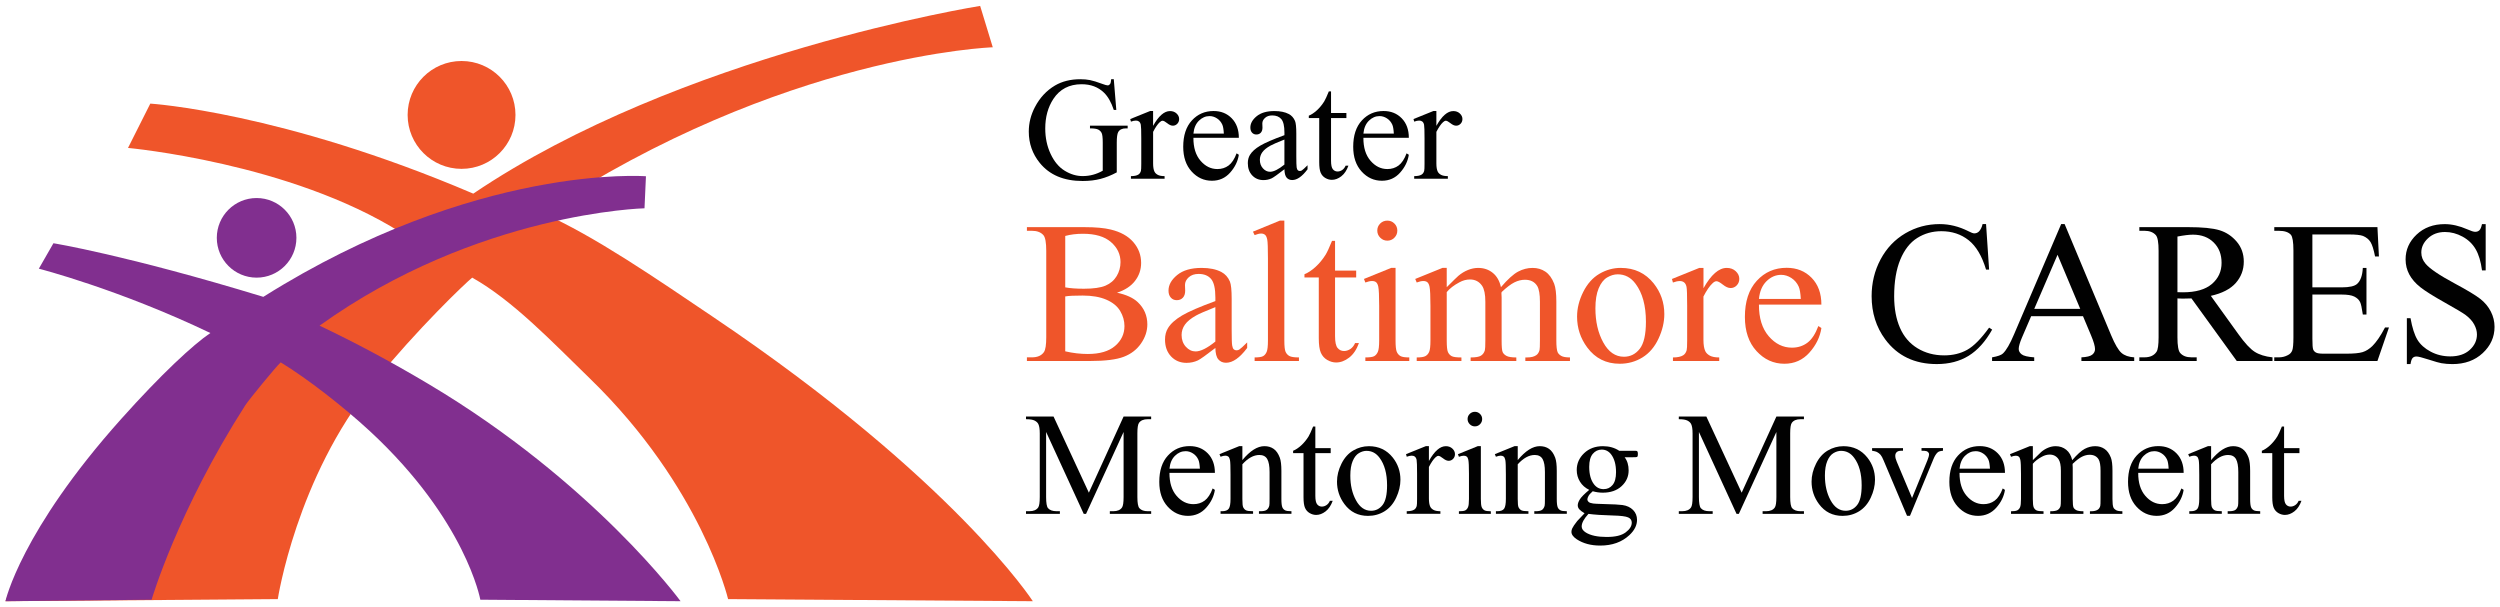 <?xml version="1.0" encoding="UTF-8"?>
<svg id="Layer_1" xmlns="http://www.w3.org/2000/svg" width="1400" height="340" version="1.1" viewBox="0 0 1400 340">
  <!-- Generator: Adobe Illustrator 29.5.0, SVG Export Plug-In . SVG Version: 2.1.0 Build 137)  -->
  <defs>
    <style>
      .st0 {
        fill: #ef552a;
      }

      .st1 {
        fill: #010101;
      }

      .st2 {
        fill: #812f8f;
      }
    </style>
  </defs>
  <g>
    <path class="st0" d="M3.04,336.69s16.62-46.64,102.37-134.82c34.06-35.03,104.39-62.52,119.13-71.66-62.07-39.1-152.86-47.37-152.86-47.37l12.49-24.82s73.6,4.58,180.86,50.42C381.12,29.97,548.88,3.31,548.88,3.31l7.07,23.17s-117.45,3.84-252.25,92.81c28.84,12.59,64.37,37.13,95.78,58.3,135.05,91.02,178.91,159.09,178.91,159.09l-170.66-1.18s-14.8-62.72-77.26-123.4c-21.07-20.47-43.24-43.85-66.04-56.63-3.96,3.24-30.31,28.28-55.33,59.01-43.12,52.95-53.54,121.02-53.54,121.02l-152.52,1.18Z"/>
    <circle class="st0" cx="258.47" cy="64.36" r="30.2"/>
  </g>
  <g>
    <path class="st2" d="M3.04,336.69s8.5-39.15,64.85-102.1c22.38-25.01,40.23-41.58,49.91-48.1-51.36-24.59-96.05-36.03-96.05-36.03l8.17-14.24s40.51,6.51,117.54,30.02c119.34-74.99,214.27-67.53,214.27-67.53l-.81,17.94s-93.39,2.21-181.97,65.72c18.95,8.99,39.41,19.8,61.23,32.81,92.32,55,140.94,121.5,140.94,121.5l-112.14-.84s-7.96-44.47-61.84-94.38c-14.69-13.6-34.96-29.4-49.94-38.53-2.6,2.31-17.93,21.04-19.86,24.06-37.97,59.31-52.44,108.85-52.44,108.85l-81.84.84Z"/>
    <path class="st2" d="M165.99,133.19c0,12.31-9.98,22.29-22.29,22.29s-22.29-9.98-22.29-22.29,9.98-22.29,22.29-22.29,22.29,9.98,22.29,22.29Z"/>
  </g>
  <g>
    <path class="st1" d="M623.72,44.36l1.41,17.2h-1.41c-1.42-4.29-3.26-7.52-5.51-9.69-3.24-3.13-7.41-4.7-12.5-4.7-6.94,0-12.22,2.75-15.83,8.24-3.03,4.64-4.54,10.15-4.54,16.56,0,5.2,1,9.94,3.01,14.23,2.01,4.29,4.64,7.43,7.9,9.42,3.26,2,6.6,2.99,10.03,2.99,2.01,0,3.95-.25,5.83-.76,1.88-.51,3.68-1.26,5.43-2.25v-15.75c0-2.73-.21-4.52-.62-5.37-.42-.84-1.06-1.49-1.93-1.93-.87-.44-2.4-.66-4.6-.66v-1.53h21.1v1.53h-1c-2.09,0-3.52.7-4.3,2.09-.54.99-.8,2.95-.8,5.87v16.68c-3.08,1.66-6.12,2.88-9.12,3.66-3,.78-6.34,1.17-10.01,1.17-10.53,0-18.53-3.38-23.99-10.13-4.1-5.06-6.15-10.9-6.15-17.52,0-4.8,1.15-9.39,3.46-13.78,2.73-5.22,6.48-9.24,11.25-12.06,3.99-2.33,8.71-3.5,14.15-3.5,1.98,0,3.78.16,5.41.48,1.62.32,3.92,1.03,6.89,2.13,1.5.56,2.5.84,3.01.84s.94-.23,1.31-.7c.36-.47.58-1.39.66-2.75h1.49Z"/>
    <path class="st1" d="M645.73,62.2v8.28c3.08-5.52,6.24-8.28,9.48-8.28,1.47,0,2.69.45,3.66,1.35.96.9,1.45,1.94,1.45,3.11,0,1.04-.35,1.93-1.04,2.65-.7.72-1.53,1.08-2.49,1.08s-1.99-.46-3.15-1.39-2.03-1.39-2.59-1.39c-.48,0-1,.27-1.57.8-1.21,1.1-2.45,2.91-3.74,5.43v17.64c0,2.04.25,3.58.76,4.62.35.72.96,1.33,1.85,1.81.88.48,2.16.72,3.82.72v1.45h-18.85v-1.45c1.88,0,3.27-.29,4.18-.88.67-.43,1.14-1.11,1.41-2.05.13-.46.2-1.75.2-3.9v-14.27c0-4.29-.09-6.84-.26-7.66-.17-.82-.5-1.41-.96-1.79-.47-.38-1.05-.56-1.75-.56-.83,0-1.77.2-2.81.6l-.4-1.45,11.13-4.5h1.69Z"/>
    <path class="st1" d="M668.31,77.15c-.03,5.47,1.3,9.75,3.98,12.86,2.68,3.11,5.83,4.66,9.44,4.66,2.41,0,4.51-.66,6.29-1.99s3.28-3.6,4.48-6.81l1.25.8c-.56,3.67-2.2,7.01-4.9,10.03s-6.1,4.52-10.17,4.52c-4.42,0-8.21-1.72-11.35-5.16-3.15-3.44-4.72-8.07-4.72-13.88,0-6.3,1.61-11.21,4.84-14.73,3.23-3.52,7.28-5.28,12.16-5.28,4.13,0,7.52,1.36,10.17,4.08,2.65,2.72,3.98,6.36,3.98,10.91h-25.44ZM668.31,74.82h17.04c-.13-2.36-.42-4.02-.84-4.98-.67-1.5-1.67-2.68-2.99-3.54-1.33-.86-2.71-1.29-4.16-1.29-2.22,0-4.21.86-5.97,2.59-1.76,1.73-2.78,4.13-3.07,7.21Z"/>
    <path class="st1" d="M719.27,94.79c-3.78,2.92-6.15,4.61-7.11,5.06-1.45.67-2.99,1-4.62,1-2.55,0-4.64-.87-6.29-2.61-1.65-1.74-2.47-4.03-2.47-6.87,0-1.79.4-3.35,1.21-4.66,1.1-1.82,3.01-3.54,5.73-5.14,2.72-1.61,7.24-3.56,13.56-5.87v-1.45c0-3.67-.58-6.19-1.75-7.56-1.17-1.37-2.86-2.05-5.08-2.05-1.69,0-3.03.46-4.02,1.37-1.02.91-1.53,1.96-1.53,3.13l.08,2.33c0,1.23-.32,2.18-.94,2.85-.63.67-1.45,1-2.47,1s-1.8-.35-2.43-1.04c-.63-.7-.94-1.65-.94-2.85,0-2.3,1.18-4.42,3.54-6.35,2.36-1.93,5.67-2.89,9.93-2.89,3.27,0,5.95.55,8.04,1.65,1.58.83,2.75,2.13,3.5,3.9.48,1.15.72,3.51.72,7.07v12.5c0,3.51.07,5.66.2,6.45.13.79.35,1.32.66,1.59.31.27.66.4,1.06.4.43,0,.8-.09,1.13-.28.56-.35,1.65-1.33,3.25-2.93v2.25c-3,4.02-5.87,6.03-8.6,6.03-1.31,0-2.36-.46-3.13-1.37s-1.18-2.46-1.21-4.66ZM719.27,92.18v-14.03c-4.05,1.61-6.66,2.75-7.84,3.42-2.12,1.18-3.63,2.41-4.54,3.7-.91,1.29-1.37,2.69-1.37,4.22,0,1.93.58,3.53,1.73,4.8,1.15,1.27,2.48,1.91,3.98,1.91,2.04,0,4.72-1.34,8.04-4.02Z"/>
    <path class="st1" d="M745.38,51.19v12.1h8.6v2.81h-8.6v23.87c0,2.38.34,3.99,1.03,4.82.68.83,1.56,1.25,2.63,1.25.88,0,1.74-.27,2.57-.82.83-.55,1.47-1.36,1.93-2.43h1.57c-.94,2.63-2.26,4.6-3.98,5.93-1.71,1.33-3.48,1.99-5.3,1.99-1.23,0-2.44-.34-3.62-1.02s-2.05-1.66-2.61-2.93c-.56-1.27-.84-3.24-.84-5.89v-24.76h-5.83v-1.33c1.47-.59,2.98-1.59,4.52-2.99,1.54-1.41,2.91-3.07,4.12-5,.62-1.02,1.47-2.88,2.57-5.59h1.25Z"/>
    <path class="st1" d="M763.5,77.15c-.03,5.47,1.3,9.75,3.98,12.86,2.68,3.11,5.83,4.66,9.44,4.66,2.41,0,4.51-.66,6.29-1.99,1.78-1.33,3.28-3.6,4.48-6.81l1.25.8c-.56,3.67-2.2,7.01-4.9,10.03s-6.09,4.52-10.17,4.52c-4.42,0-8.21-1.72-11.35-5.16-3.15-3.44-4.72-8.07-4.72-13.88,0-6.3,1.61-11.21,4.84-14.73,3.23-3.52,7.28-5.28,12.16-5.28,4.13,0,7.52,1.36,10.17,4.08,2.65,2.72,3.98,6.36,3.98,10.91h-25.44ZM763.5,74.82h17.04c-.13-2.36-.42-4.02-.84-4.98-.67-1.5-1.67-2.68-2.99-3.54-1.33-.86-2.71-1.29-4.16-1.29-2.22,0-4.21.86-5.97,2.59s-2.78,4.13-3.07,7.21Z"/>
    <path class="st1" d="M804.37,62.2v8.28c3.08-5.52,6.24-8.28,9.48-8.28,1.47,0,2.69.45,3.66,1.35.96.9,1.45,1.94,1.45,3.11,0,1.04-.35,1.93-1.04,2.65-.7.72-1.53,1.08-2.49,1.08s-1.99-.46-3.16-1.39c-1.17-.92-2.03-1.39-2.59-1.39-.48,0-1,.27-1.57.8-1.21,1.1-2.45,2.91-3.74,5.43v17.64c0,2.04.25,3.58.76,4.62.35.72.96,1.33,1.85,1.81.88.48,2.16.72,3.82.72v1.45h-18.85v-1.45c1.88,0,3.27-.29,4.18-.88.67-.43,1.14-1.11,1.41-2.05.13-.46.2-1.75.2-3.9v-14.27c0-4.29-.09-6.84-.26-7.66-.17-.82-.5-1.41-.96-1.79-.47-.38-1.05-.56-1.75-.56-.83,0-1.77.2-2.81.6l-.4-1.45,11.13-4.5h1.69Z"/>
    <path class="st0" d="M625.49,163.9c5.2,1.11,9.08,2.87,11.66,5.31,3.57,3.39,5.36,7.54,5.36,12.44,0,3.72-1.18,7.29-3.54,10.7-2.36,3.41-5.59,5.9-9.7,7.46-4.11,1.57-10.38,2.35-18.82,2.35h-35.38v-2.04h2.82c3.13,0,5.38-1,6.74-2.99.85-1.29,1.27-4.04,1.27-8.24v-48.42c0-4.64-.53-7.57-1.6-8.79-1.44-1.62-3.57-2.43-6.41-2.43h-2.82v-2.04h32.39c6.04,0,10.89.44,14.54,1.33,5.53,1.33,9.75,3.68,12.66,7.05,2.91,3.37,4.37,7.25,4.37,11.64,0,3.76-1.14,7.12-3.43,10.09-2.29,2.97-5.66,5.17-10.12,6.61ZM596.53,160.92c1.36.26,2.92.45,4.67.58,1.75.13,3.68.19,5.78.19,5.38,0,9.42-.58,12.13-1.74s4.78-2.94,6.22-5.33c1.44-2.4,2.16-5.01,2.16-7.85,0-4.39-1.79-8.13-5.36-11.22-3.57-3.1-8.79-4.64-15.64-4.64-3.69,0-7,.41-9.95,1.22v28.8ZM596.53,196.74c4.27,1,8.49,1.49,12.66,1.49,6.67,0,11.76-1.5,15.26-4.5,3.5-3,5.25-6.72,5.25-11.14,0-2.91-.79-5.71-2.38-8.4-1.58-2.69-4.17-4.81-7.74-6.36-3.57-1.55-8-2.32-13.27-2.32-2.29,0-4.24.04-5.86.11-1.62.07-2.93.2-3.92.39v30.73Z"/>
    <path class="st0" d="M680.6,194.86c-5.2,4.02-8.46,6.34-9.78,6.96-1.99.92-4.11,1.38-6.36,1.38-3.5,0-6.38-1.2-8.65-3.59-2.27-2.39-3.4-5.55-3.4-9.45,0-2.47.55-4.61,1.66-6.41,1.51-2.51,4.14-4.86,7.88-7.08,3.74-2.21,9.96-4.9,18.66-8.07v-1.99c0-5.05-.8-8.51-2.4-10.39s-3.93-2.82-6.99-2.82c-2.32,0-4.16.63-5.53,1.88-1.4,1.25-2.1,2.69-2.1,4.31l.11,3.21c0,1.7-.43,3-1.3,3.92-.87.92-2,1.38-3.4,1.38s-2.48-.48-3.34-1.44c-.87-.96-1.3-2.27-1.3-3.92,0-3.17,1.62-6.08,4.86-8.73,3.24-2.65,7.79-3.98,13.65-3.98,4.5,0,8.18.76,11.06,2.27,2.17,1.14,3.78,2.93,4.81,5.36.66,1.58.99,4.83.99,9.73v17.19c0,4.83.09,7.79.28,8.87.18,1.09.49,1.82.91,2.18.42.37.91.55,1.46.55.59,0,1.11-.13,1.55-.39.77-.48,2.27-1.82,4.48-4.04v3.1c-4.13,5.53-8.07,8.29-11.83,8.29-1.81,0-3.24-.63-4.31-1.88-1.07-1.25-1.62-3.39-1.66-6.41ZM680.6,191.27v-19.29c-5.56,2.21-9.16,3.78-10.78,4.7-2.91,1.62-4.99,3.32-6.25,5.09-1.25,1.77-1.88,3.7-1.88,5.8,0,2.65.79,4.86,2.38,6.61,1.58,1.75,3.41,2.62,5.47,2.62,2.8,0,6.49-1.84,11.06-5.53Z"/>
    <path class="st0" d="M719.23,123.55v67.16c0,3.17.23,5.27.69,6.3.46,1.03,1.17,1.82,2.13,2.35.96.54,2.75.8,5.36.8v1.99h-24.82v-1.99c2.32,0,3.91-.24,4.75-.72.85-.48,1.51-1.27,1.99-2.38.48-1.11.72-3.22.72-6.36v-45.99c0-5.71-.13-9.22-.39-10.53-.26-1.31-.67-2.2-1.24-2.68-.57-.48-1.3-.72-2.18-.72-.96,0-2.17.3-3.65.88l-.94-1.93,15.09-6.19h2.49Z"/>
    <path class="st0" d="M747.63,134.88v16.64h11.83v3.87h-11.83v32.84c0,3.28.47,5.49,1.41,6.63.94,1.14,2.15,1.71,3.62,1.71,1.22,0,2.4-.38,3.54-1.13,1.14-.75,2.03-1.87,2.65-3.34h2.16c-1.29,3.61-3.12,6.33-5.47,8.15-2.36,1.82-4.79,2.74-7.3,2.74-1.7,0-3.35-.47-4.97-1.41-1.62-.94-2.82-2.29-3.59-4.04-.77-1.75-1.16-4.45-1.16-8.1v-34.05h-8.02v-1.82c2.03-.81,4.1-2.18,6.22-4.12,2.12-1.93,4.01-4.23,5.67-6.88.85-1.4,2.03-3.96,3.54-7.68h1.71Z"/>
    <path class="st0" d="M781.51,150.03v40.68c0,3.17.23,5.28.69,6.33.46,1.05,1.14,1.83,2.05,2.35.9.52,2.55.77,4.95.77v1.99h-24.6v-1.99c2.47,0,4.13-.24,4.97-.72.85-.48,1.52-1.27,2.02-2.38.5-1.11.75-3.22.75-6.36v-19.51c0-5.49-.17-9.05-.5-10.67-.26-1.18-.66-2-1.22-2.46-.55-.46-1.31-.69-2.27-.69-1.03,0-2.29.28-3.76.83l-.77-1.99,15.26-6.19h2.43ZM776.92,123.55c1.55,0,2.86.54,3.95,1.63,1.09,1.09,1.63,2.4,1.63,3.95s-.54,2.87-1.63,3.98c-1.09,1.11-2.41,1.66-3.95,1.66s-2.88-.55-3.98-1.66-1.66-2.43-1.66-3.98.54-2.87,1.63-3.95c1.09-1.09,2.42-1.63,4.01-1.63Z"/>
    <path class="st0" d="M810.19,160.81c3.68-3.68,5.86-5.8,6.52-6.36,1.66-1.4,3.45-2.49,5.36-3.26,1.92-.77,3.81-1.16,5.69-1.16,3.17,0,5.9.92,8.18,2.76,2.28,1.84,3.81,4.51,4.59,8.02,3.79-4.42,7-7.32,9.62-8.71,2.62-1.38,5.31-2.07,8.07-2.07s5.08.69,7.16,2.07c2.08,1.38,3.73,3.64,4.95,6.77.81,2.14,1.22,5.49,1.22,10.06v21.78c0,3.17.24,5.34.72,6.52.37.81,1.05,1.5,2.04,2.07s2.62.86,4.87.86v1.99h-24.99v-1.99h1.05c2.17,0,3.87-.42,5.08-1.27.85-.59,1.46-1.53,1.82-2.82.15-.63.22-2.41.22-5.36v-21.78c0-4.13-.5-7.04-1.49-8.73-1.44-2.36-3.74-3.54-6.91-3.54-1.95,0-3.92.49-5.89,1.46-1.97.98-4.36,2.79-7.16,5.44l-.11.61.11,2.38v24.16c0,3.46.19,5.62.58,6.47.39.85,1.11,1.56,2.18,2.13,1.07.57,2.89.86,5.47.86v1.99h-25.59v-1.99c2.8,0,4.73-.33,5.78-1,1.05-.66,1.78-1.66,2.18-2.98.18-.63.28-2.45.28-5.47v-21.78c0-4.13-.61-7.09-1.82-8.9-1.62-2.36-3.89-3.54-6.8-3.54-1.99,0-3.96.53-5.92,1.6-3.06,1.62-5.42,3.45-7.08,5.47v27.14c0,3.32.23,5.47.69,6.47.46.99,1.14,1.74,2.04,2.24.9.5,2.74.75,5.5.75v1.99h-25.04v-1.99c2.32,0,3.94-.25,4.87-.75.92-.5,1.62-1.29,2.1-2.38.48-1.09.72-3.2.72-6.33v-19.35c0-5.56-.17-9.16-.5-10.78-.26-1.22-.66-2.05-1.22-2.52-.55-.46-1.31-.69-2.27-.69-1.03,0-2.27.28-3.7.83l-.83-1.99,15.26-6.19h2.38v10.78Z"/>
    <path class="st0" d="M907.64,150.03c7.66,0,13.82,2.91,18.46,8.73,3.94,4.98,5.92,10.69,5.92,17.14,0,4.53-1.09,9.12-3.26,13.76-2.17,4.64-5.17,8.15-8.98,10.5-3.81,2.36-8.06,3.54-12.74,3.54-7.63,0-13.69-3.04-18.19-9.12-3.8-5.12-5.69-10.87-5.69-17.25,0-4.64,1.15-9.26,3.45-13.85,2.3-4.59,5.33-7.98,9.09-10.17,3.76-2.19,7.74-3.29,11.94-3.29ZM905.92,153.62c-1.95,0-3.92.58-5.89,1.74-1.97,1.16-3.57,3.2-4.78,6.11-1.22,2.91-1.82,6.65-1.82,11.22,0,7.37,1.46,13.73,4.39,19.07,2.93,5.34,6.79,8.02,11.58,8.02,3.57,0,6.52-1.47,8.84-4.42,2.32-2.95,3.48-8.02,3.48-15.2,0-8.99-1.94-16.07-5.8-21.23-2.62-3.54-5.95-5.31-10-5.31Z"/>
    <path class="st0" d="M953.95,150.03v11.39c4.24-7.59,8.59-11.39,13.04-11.39,2.03,0,3.7.62,5.03,1.85,1.33,1.24,1.99,2.66,1.99,4.28,0,1.44-.48,2.65-1.44,3.65s-2.1,1.49-3.43,1.49-2.74-.64-4.34-1.91c-1.6-1.27-2.79-1.91-3.57-1.91-.66,0-1.38.37-2.16,1.11-1.66,1.51-3.37,4-5.14,7.46v24.27c0,2.8.35,4.92,1.05,6.36.48,1,1.33,1.82,2.54,2.49,1.22.66,2.97,1,5.25,1v1.99h-25.92v-1.99c2.58,0,4.5-.41,5.75-1.22.92-.59,1.57-1.53,1.93-2.82.18-.63.28-2.41.28-5.36v-19.62c0-5.9-.12-9.41-.36-10.53-.24-1.12-.68-1.94-1.33-2.46-.65-.52-1.45-.77-2.41-.77-1.14,0-2.43.28-3.87.83l-.55-1.99,15.31-6.19h2.32Z"/>
    <path class="st0" d="M985.01,170.59c-.04,7.52,1.79,13.41,5.47,17.69,3.68,4.28,8.01,6.41,12.99,6.41,3.32,0,6.2-.91,8.65-2.74,2.45-1.82,4.51-4.95,6.16-9.37l1.71,1.11c-.77,5.05-3.02,9.65-6.74,13.79-3.72,4.15-8.38,6.22-13.99,6.22-6.08,0-11.29-2.37-15.62-7.1-4.33-4.73-6.5-11.1-6.5-19.1,0-8.66,2.22-15.41,6.66-20.26,4.44-4.85,10.01-7.27,16.72-7.27,5.67,0,10.34,1.87,13.99,5.61,3.65,3.74,5.47,8.74,5.47,15.01h-34.99ZM985.01,167.39h23.44c-.18-3.24-.57-5.53-1.16-6.85-.92-2.06-2.29-3.68-4.12-4.86-1.82-1.18-3.73-1.77-5.72-1.77-3.06,0-5.8,1.19-8.21,3.57-2.41,2.38-3.82,5.68-4.23,9.92Z"/>
    <path class="st1" d="M1112.19,125.49l1.71,25.48h-1.71c-2.29-7.63-5.55-13.12-9.78-16.47-4.24-3.35-9.32-5.03-15.26-5.03-4.98,0-9.47,1.26-13.49,3.79-4.02,2.52-7.18,6.55-9.48,12.08s-3.45,12.4-3.45,20.62c0,6.78,1.09,12.66,3.26,17.63,2.17,4.97,5.45,8.79,9.81,11.44,4.37,2.65,9.35,3.98,14.95,3.98,4.86,0,9.16-1.04,12.88-3.12,3.72-2.08,7.81-6.22,12.27-12.41l1.71,1.11c-3.76,6.67-8.14,11.55-13.16,14.65s-10.96,4.64-17.85,4.64c-12.42,0-22.04-4.61-28.86-13.82-5.08-6.85-7.63-14.93-7.63-24.21,0-7.48,1.68-14.35,5.03-20.62,3.35-6.26,7.97-11.12,13.85-14.57,5.88-3.45,12.3-5.17,19.26-5.17,5.42,0,10.76,1.33,16.03,3.98,1.55.81,2.65,1.22,3.32,1.22,1,0,1.86-.35,2.6-1.05.96-1,1.64-2.38,2.04-4.15h1.93Z"/>
    <path class="st1" d="M1166.47,177.06h-29.02l-5.09,11.83c-1.25,2.91-1.88,5.09-1.88,6.52,0,1.14.54,2.15,1.63,3.01,1.09.87,3.44,1.43,7.05,1.69v2.04h-23.6v-2.04c3.13-.55,5.16-1.27,6.08-2.16,1.88-1.77,3.96-5.36,6.25-10.78l26.37-61.69h1.93l26.09,62.35c2.1,5.01,4.01,8.26,5.72,9.76s4.1,2.33,7.16,2.52v2.04h-29.57v-2.04c2.98-.15,5-.64,6.05-1.49,1.05-.85,1.58-1.88,1.58-3.1,0-1.62-.74-4.18-2.21-7.68l-4.53-10.78ZM1164.93,172.97l-12.71-30.29-13.04,30.29h25.76Z"/>
    <path class="st1" d="M1272.6,202.16h-20.01l-25.37-35.05c-1.88.07-3.41.11-4.59.11-.48,0-1,0-1.55-.03-.55-.02-1.12-.05-1.71-.08v21.78c0,4.72.52,7.65,1.55,8.79,1.4,1.62,3.5,2.43,6.3,2.43h2.93v2.04h-32.12v-2.04h2.82c3.17,0,5.44-1.03,6.8-3.1.77-1.14,1.16-3.85,1.16-8.13v-48.42c0-4.72-.52-7.65-1.55-8.79-1.44-1.62-3.58-2.43-6.41-2.43h-2.82v-2.04h27.31c7.96,0,13.83.58,17.61,1.74,3.78,1.16,6.98,3.3,9.62,6.41,2.63,3.11,3.95,6.83,3.95,11.14,0,4.61-1.5,8.6-4.51,12-3,3.39-7.66,5.79-13.96,7.19l15.48,21.5c3.54,4.94,6.58,8.22,9.12,9.84,2.54,1.62,5.86,2.65,9.95,3.1v2.04ZM1219.37,163.63c.7,0,1.31,0,1.82.03.52.02.94.03,1.27.03,7.15,0,12.54-1.55,16.17-4.64s5.45-7.04,5.45-11.83-1.46-8.48-4.39-11.41c-2.93-2.93-6.81-4.4-11.64-4.4-2.14,0-5.03.35-8.68,1.05v31.18Z"/>
    <path class="st1" d="M1294.93,131.29v29.63h16.47c4.27,0,7.13-.64,8.57-1.93,1.92-1.69,2.98-4.68,3.21-8.96h2.04v26.09h-2.04c-.52-3.65-1.03-5.99-1.55-7.02-.66-1.29-1.75-2.3-3.26-3.04-1.51-.74-3.83-1.11-6.96-1.11h-16.47v24.71c0,3.32.15,5.33.44,6.05.29.72.81,1.29,1.55,1.71.74.42,2.14.64,4.2.64h12.71c4.24,0,7.32-.29,9.23-.88s3.76-1.75,5.53-3.48c2.28-2.29,4.62-5.73,7.02-10.34h2.21l-6.47,18.79h-57.77v-2.04h2.65c1.77,0,3.45-.42,5.03-1.27,1.18-.59,1.98-1.47,2.41-2.65.42-1.18.64-3.59.64-7.24v-48.7c0-4.75-.48-7.68-1.44-8.79-1.33-1.47-3.54-2.21-6.63-2.21h-2.65v-2.04h57.77l.83,16.42h-2.16c-.77-3.94-1.63-6.65-2.57-8.13-.94-1.47-2.33-2.6-4.17-3.37-1.47-.55-4.07-.83-7.79-.83h-20.56Z"/>
    <path class="st1" d="M1391.98,125.49v25.93h-2.05c-.66-4.98-1.85-8.94-3.57-11.88-1.71-2.95-4.16-5.29-7.32-7.02-3.17-1.73-6.45-2.6-9.84-2.6-3.83,0-7,1.17-9.51,3.51-2.51,2.34-3.76,5-3.76,7.99,0,2.29.79,4.37,2.38,6.25,2.29,2.76,7.72,6.45,16.31,11.06,7,3.76,11.78,6.64,14.34,8.65,2.56,2.01,4.53,4.38,5.91,7.1,1.38,2.73,2.07,5.58,2.07,8.57,0,5.68-2.2,10.57-6.61,14.68-4.4,4.11-10.07,6.16-17,6.16-2.17,0-4.22-.17-6.14-.5-1.14-.18-3.51-.86-7.1-2.02-3.59-1.16-5.87-1.74-6.83-1.74s-1.65.28-2.18.83c-.54.55-.93,1.7-1.19,3.43h-2.05v-25.7h2.05c.96,5.38,2.25,9.41,3.87,12.08,1.62,2.67,4.1,4.89,7.43,6.66,3.33,1.77,6.99,2.65,10.97,2.65,4.61,0,8.25-1.22,10.92-3.65,2.67-2.43,4.01-5.31,4.01-8.62,0-1.84-.51-3.7-1.52-5.58-1.01-1.88-2.59-3.63-4.73-5.25-1.44-1.11-5.36-3.46-11.77-7.05-6.41-3.59-10.97-6.46-13.68-8.6-2.71-2.14-4.76-4.5-6.16-7.08-1.4-2.58-2.1-5.42-2.1-8.51,0-5.38,2.06-10.01,6.19-13.9,4.13-3.89,9.38-5.83,15.75-5.83,3.98,0,8.2.98,12.66,2.93,2.06.92,3.52,1.38,4.37,1.38.96,0,1.74-.28,2.35-.86.61-.57,1.1-1.72,1.46-3.46h2.05Z"/>
    <path class="st1" d="M606.88,287.75l-21.06-45.85v36.41c0,3.35.36,5.44,1.08,6.27.99,1.12,2.56,1.69,4.7,1.69h1.93v1.49h-18.97v-1.49h1.93c2.3,0,3.94-.7,4.9-2.09.59-.86.88-2.81.88-5.87v-35.61c0-2.41-.27-4.15-.8-5.22-.38-.78-1.06-1.43-2.07-1.95-1-.52-2.62-.78-4.84-.78v-1.49h15.43l19.77,42.64,19.45-42.64h15.43v1.49h-1.89c-2.33,0-3.98.7-4.94,2.09-.59.86-.88,2.81-.88,5.87v35.61c0,3.35.38,5.44,1.13,6.27.99,1.12,2.56,1.69,4.7,1.69h1.89v1.49h-23.15v-1.49h1.93c2.33,0,3.96-.7,4.9-2.09.59-.86.88-2.81.88-5.87v-36.41l-21.02,45.85h-1.33Z"/>
    <path class="st1" d="M654.9,264.81c-.03,5.47,1.3,9.75,3.98,12.86,2.68,3.11,5.83,4.66,9.44,4.66,2.41,0,4.51-.66,6.29-1.99s3.28-3.6,4.48-6.81l1.25.8c-.56,3.67-2.2,7.01-4.9,10.03-2.71,3.01-6.1,4.52-10.17,4.52-4.42,0-8.21-1.72-11.35-5.16-3.15-3.44-4.72-8.07-4.72-13.88,0-6.3,1.61-11.21,4.84-14.73,3.23-3.52,7.28-5.29,12.16-5.29,4.13,0,7.52,1.36,10.17,4.08,2.65,2.72,3.98,6.36,3.98,10.91h-25.44ZM654.9,262.47h17.04c-.13-2.36-.42-4.02-.84-4.98-.67-1.5-1.67-2.68-2.99-3.54s-2.71-1.29-4.16-1.29c-2.22,0-4.21.86-5.97,2.59-1.76,1.73-2.78,4.13-3.07,7.21Z"/>
    <path class="st1" d="M695.72,257.65c4.31-5.2,8.43-7.8,12.34-7.8,2.01,0,3.74.5,5.18,1.51,1.45,1,2.6,2.66,3.46,4.96.59,1.61.88,4.07.88,7.39v15.71c0,2.33.19,3.91.56,4.74.29.67.77,1.19,1.43,1.57.66.38,1.87.56,3.64.56v1.45h-18.2v-1.45h.76c1.71,0,2.91-.26,3.6-.78.68-.52,1.16-1.29,1.43-2.31.11-.4.16-1.66.16-3.78v-15.07c0-3.35-.44-5.78-1.31-7.29-.87-1.51-2.34-2.27-4.4-2.27-3.19,0-6.36,1.74-9.52,5.22v19.41c0,2.49.15,4.03.44,4.62.38.78.89,1.35,1.55,1.71.66.36,1.99.54,4,.54v1.45h-18.21v-1.45h.8c1.88,0,3.14-.48,3.8-1.43.66-.95.98-2.77.98-5.45v-13.66c0-4.42-.1-7.11-.3-8.08-.2-.96-.51-1.62-.92-1.97-.42-.35-.97-.52-1.67-.52-.75,0-1.65.2-2.69.6l-.6-1.45,11.09-4.5h1.73v7.8Z"/>
    <path class="st1" d="M736.59,238.84v12.1h8.6v2.81h-8.6v23.87c0,2.38.34,3.99,1.03,4.82.68.83,1.56,1.25,2.63,1.25.88,0,1.74-.27,2.57-.82.83-.55,1.47-1.36,1.93-2.43h1.57c-.94,2.63-2.26,4.6-3.98,5.93s-3.48,1.99-5.3,1.99c-1.23,0-2.44-.34-3.62-1.02-1.18-.68-2.05-1.66-2.61-2.93-.56-1.27-.84-3.24-.84-5.89v-24.76h-5.83v-1.33c1.47-.59,2.98-1.59,4.52-2.99,1.54-1.41,2.91-3.07,4.12-5,.62-1.02,1.47-2.88,2.57-5.59h1.25Z"/>
    <path class="st1" d="M766.52,249.86c5.57,0,10.05,2.12,13.42,6.35,2.87,3.62,4.3,7.77,4.3,12.46,0,3.29-.79,6.63-2.37,10.01-1.58,3.38-3.76,5.92-6.53,7.64-2.77,1.71-5.86,2.57-9.26,2.57-5.55,0-9.95-2.21-13.22-6.63-2.76-3.72-4.14-7.9-4.14-12.54,0-3.38.84-6.73,2.51-10.07,1.67-3.34,3.88-5.8,6.61-7.39,2.73-1.59,5.63-2.39,8.68-2.39ZM765.27,252.47c-1.42,0-2.85.42-4.28,1.27-1.43.84-2.59,2.33-3.48,4.44s-1.33,4.84-1.33,8.16c0,5.36,1.06,9.98,3.2,13.86,2.13,3.89,4.94,5.83,8.42,5.83,2.6,0,4.74-1.07,6.43-3.21,1.69-2.14,2.53-5.83,2.53-11.05,0-6.54-1.41-11.68-4.22-15.43-1.9-2.57-4.33-3.86-7.27-3.86Z"/>
    <path class="st1" d="M800.19,249.86v8.28c3.08-5.52,6.24-8.28,9.48-8.28,1.47,0,2.69.45,3.66,1.35.96.9,1.45,1.94,1.45,3.11,0,1.04-.35,1.93-1.04,2.65-.7.72-1.53,1.08-2.49,1.08s-1.99-.46-3.16-1.39c-1.17-.92-2.03-1.39-2.59-1.39-.48,0-1,.27-1.57.8-1.21,1.1-2.45,2.91-3.74,5.42v17.64c0,2.04.25,3.58.76,4.62.35.72.96,1.33,1.85,1.81.88.48,2.16.72,3.82.72v1.45h-18.85v-1.45c1.88,0,3.27-.29,4.18-.88.67-.43,1.14-1.11,1.41-2.05.13-.46.2-1.75.2-3.9v-14.27c0-4.29-.09-6.84-.26-7.66-.17-.82-.5-1.41-.96-1.79s-1.05-.56-1.75-.56c-.83,0-1.77.2-2.81.6l-.4-1.45,11.13-4.5h1.69Z"/>
    <path class="st1" d="M829.28,249.86v29.58c0,2.3.17,3.84.5,4.6s.83,1.33,1.49,1.71c.66.38,1.85.56,3.6.56v1.45h-17.88v-1.45c1.79,0,3-.17,3.62-.52.62-.35,1.11-.92,1.47-1.73s.54-2.34.54-4.62v-14.19c0-3.99-.12-6.58-.36-7.76-.19-.86-.48-1.45-.88-1.79-.4-.33-.95-.5-1.65-.5-.75,0-1.66.2-2.73.6l-.56-1.45,11.09-4.5h1.77ZM825.95,230.61c1.13,0,2.08.4,2.87,1.19.79.79,1.19,1.75,1.19,2.87s-.4,2.09-1.19,2.89c-.79.8-1.75,1.21-2.87,1.21s-2.09-.4-2.89-1.21-1.21-1.77-1.21-2.89.39-2.08,1.19-2.87,1.76-1.19,2.91-1.19Z"/>
    <path class="st1" d="M849.93,257.65c4.31-5.2,8.42-7.8,12.34-7.8,2.01,0,3.74.5,5.18,1.51,1.45,1,2.6,2.66,3.46,4.96.59,1.61.88,4.07.88,7.39v15.71c0,2.33.19,3.91.56,4.74.29.67.77,1.19,1.43,1.57.66.38,1.87.56,3.64.56v1.45h-18.21v-1.45h.76c1.71,0,2.91-.26,3.6-.78.68-.52,1.16-1.29,1.43-2.31.11-.4.16-1.66.16-3.78v-15.07c0-3.35-.44-5.78-1.31-7.29-.87-1.51-2.34-2.27-4.4-2.27-3.19,0-6.36,1.74-9.52,5.22v19.41c0,2.49.15,4.03.44,4.62.38.78.89,1.35,1.55,1.71.66.36,1.99.54,4,.54v1.45h-18.21v-1.45h.8c1.88,0,3.14-.48,3.8-1.43s.98-2.77.98-5.45v-13.66c0-4.42-.1-7.11-.3-8.08-.2-.96-.51-1.62-.92-1.97-.42-.35-.97-.52-1.67-.52-.75,0-1.65.2-2.69.6l-.6-1.45,11.09-4.5h1.73v7.8Z"/>
    <path class="st1" d="M889.96,274.33c-2.25-1.1-3.98-2.63-5.18-4.6-1.21-1.97-1.81-4.15-1.81-6.53,0-3.64,1.37-6.78,4.12-9.4,2.75-2.62,6.26-3.94,10.55-3.94,3.51,0,6.55.86,9.12,2.57h7.8c1.15,0,1.82.03,2.01.1.19.07.32.18.4.34.16.24.24.67.24,1.29,0,.7-.07,1.18-.2,1.45-.08.13-.22.24-.42.32s-.88.12-2.03.12h-4.78c1.5,1.93,2.25,4.39,2.25,7.39,0,3.43-1.31,6.36-3.94,8.8-2.63,2.44-6.15,3.66-10.57,3.66-1.82,0-3.68-.27-5.59-.8-1.18,1.02-1.98,1.91-2.39,2.67-.42.76-.62,1.41-.62,1.95,0,.46.22.9.66,1.33.44.43,1.31.74,2.59.92.75.11,2.62.2,5.63.28,5.52.13,9.1.32,10.73.56,2.49.35,4.48,1.27,5.97,2.77,1.49,1.5,2.23,3.35,2.23,5.55,0,3.03-1.42,5.87-4.26,8.52-4.18,3.91-9.63,5.87-16.36,5.87-5.17,0-9.54-1.17-13.1-3.5-2.01-1.34-3.01-2.73-3.01-4.18,0-.64.15-1.29.44-1.93.46-.99,1.39-2.37,2.81-4.14.19-.24,1.55-1.69,4.1-4.34-1.39-.83-2.38-1.57-2.95-2.23-.58-.66-.86-1.4-.86-2.23,0-.94.38-2.04,1.15-3.3.76-1.26,2.52-3.04,5.28-5.34ZM889.55,287.75c-1.26,1.37-2.21,2.64-2.85,3.82-.64,1.18-.96,2.26-.96,3.26,0,1.29.78,2.41,2.33,3.38,2.68,1.66,6.55,2.49,11.61,2.49s8.38-.85,10.67-2.55c2.29-1.7,3.44-3.52,3.44-5.45,0-1.39-.68-2.38-2.05-2.97-1.39-.59-4.15-.94-8.28-1.04-6.03-.16-10.66-.47-13.9-.92ZM896.95,251.78c-1.98,0-3.64.79-4.98,2.37-1.34,1.58-2.01,4.01-2.01,7.27,0,4.23.91,7.52,2.73,9.85,1.39,1.77,3.16,2.65,5.3,2.65s3.71-.76,5.02-2.29c1.31-1.53,1.97-3.92,1.97-7.19,0-4.26-.92-7.59-2.77-10.01-1.37-1.77-3.12-2.65-5.26-2.65Z"/>
    <path class="st1" d="M972.45,287.75l-21.06-45.85v36.41c0,3.35.36,5.44,1.08,6.27.99,1.12,2.56,1.69,4.7,1.69h1.93v1.49h-18.97v-1.49h1.93c2.3,0,3.94-.7,4.9-2.09.59-.86.88-2.81.88-5.87v-35.61c0-2.41-.27-4.15-.8-5.22-.38-.78-1.06-1.43-2.07-1.95s-2.62-.78-4.84-.78v-1.49h15.43l19.77,42.64,19.45-42.64h15.43v1.49h-1.89c-2.33,0-3.98.7-4.94,2.09-.59.86-.88,2.81-.88,5.87v35.61c0,3.35.38,5.44,1.12,6.27.99,1.12,2.56,1.69,4.7,1.69h1.89v1.49h-23.15v-1.49h1.93c2.33,0,3.96-.7,4.9-2.09.59-.86.88-2.81.88-5.87v-36.41l-21.02,45.85h-1.33Z"/>
    <path class="st1" d="M1032.28,249.86c5.57,0,10.05,2.12,13.42,6.35,2.87,3.62,4.3,7.77,4.3,12.46,0,3.29-.79,6.63-2.37,10.01-1.58,3.38-3.76,5.92-6.53,7.64-2.77,1.71-5.86,2.57-9.26,2.57-5.55,0-9.95-2.21-13.22-6.63-2.76-3.72-4.14-7.9-4.14-12.54,0-3.38.84-6.73,2.51-10.07,1.67-3.34,3.88-5.8,6.61-7.39,2.73-1.59,5.63-2.39,8.68-2.39ZM1031.04,252.47c-1.42,0-2.85.42-4.28,1.27-1.43.84-2.59,2.33-3.48,4.44s-1.33,4.84-1.33,8.16c0,5.36,1.06,9.98,3.2,13.86,2.13,3.89,4.94,5.83,8.42,5.83,2.6,0,4.74-1.07,6.43-3.21,1.69-2.14,2.53-5.83,2.53-11.05,0-6.54-1.41-11.68-4.22-15.43-1.9-2.57-4.33-3.86-7.27-3.86Z"/>
    <path class="st1" d="M1048.36,250.94h17.32v1.49h-1.12c-1.04,0-1.84.25-2.39.76-.55.51-.82,1.19-.82,2.05,0,.94.28,2.05.84,3.33l8.56,20.33,8.6-21.1c.62-1.5.92-2.64.92-3.42,0-.38-.11-.68-.32-.92-.3-.4-.67-.68-1.13-.82-.46-.15-1.38-.22-2.77-.22v-1.49h12.02v1.49c-1.39.11-2.36.39-2.89.84-.94.8-1.78,2.14-2.53,4.02l-13.06,31.59h-1.65l-13.14-31.07c-.59-1.45-1.15-2.48-1.69-3.11-.54-.63-1.22-1.16-2.05-1.59-.46-.24-1.35-.47-2.69-.68v-1.49Z"/>
    <path class="st1" d="M1097.34,264.81c-.03,5.47,1.3,9.75,3.98,12.86s5.83,4.66,9.44,4.66c2.41,0,4.51-.66,6.29-1.99,1.78-1.33,3.28-3.6,4.48-6.81l1.25.8c-.56,3.67-2.2,7.01-4.9,10.03-2.71,3.01-6.09,4.52-10.17,4.52-4.42,0-8.21-1.72-11.35-5.16-3.15-3.44-4.72-8.07-4.72-13.88,0-6.3,1.61-11.21,4.84-14.73,3.23-3.52,7.28-5.29,12.16-5.29,4.13,0,7.52,1.36,10.17,4.08,2.65,2.72,3.98,6.36,3.98,10.91h-25.44ZM1097.34,262.47h17.04c-.13-2.36-.42-4.02-.84-4.98-.67-1.5-1.67-2.68-2.99-3.54s-2.71-1.29-4.16-1.29c-2.22,0-4.21.86-5.97,2.59-1.75,1.73-2.78,4.13-3.07,7.21Z"/>
    <path class="st1" d="M1138.37,257.69c2.68-2.68,4.26-4.22,4.74-4.62,1.21-1.02,2.5-1.81,3.9-2.37,1.39-.56,2.77-.84,4.14-.84,2.3,0,4.29.67,5.95,2.01s2.77,3.28,3.34,5.83c2.76-3.21,5.09-5.33,6.99-6.33,1.9-1,3.86-1.51,5.87-1.51s3.69.5,5.2,1.51c1.51,1,2.71,2.65,3.6,4.92.59,1.55.88,3.99.88,7.31v15.83c0,2.3.17,3.89.52,4.74.27.59.76,1.09,1.49,1.51.72.42,1.9.62,3.54.62v1.45h-18.17v-1.45h.76c1.58,0,2.81-.31,3.7-.92.62-.43,1.06-1.11,1.33-2.05.11-.46.16-1.75.16-3.9v-15.83c0-3-.36-5.12-1.08-6.35-1.04-1.71-2.72-2.57-5.02-2.57-1.42,0-2.85.36-4.28,1.07s-3.17,2.03-5.2,3.96l-.08.44.08,1.73v17.56c0,2.52.14,4.09.42,4.7.28.62.81,1.13,1.59,1.55.78.42,2.1.62,3.98.62v1.45h-18.61v-1.45c2.04,0,3.44-.24,4.2-.72s1.29-1.21,1.59-2.17c.13-.46.2-1.78.2-3.98v-15.83c0-3-.44-5.16-1.33-6.47-1.18-1.71-2.83-2.57-4.94-2.57-1.45,0-2.88.39-4.3,1.17-2.22,1.18-3.94,2.51-5.14,3.98v19.73c0,2.41.17,3.98.5,4.7.33.72.83,1.27,1.49,1.63s1.99.54,4,.54v1.45h-18.21v-1.45c1.69,0,2.87-.18,3.54-.54s1.18-.94,1.53-1.73c.35-.79.52-2.32.52-4.6v-14.07c0-4.04-.12-6.66-.36-7.84-.19-.88-.48-1.49-.88-1.83-.4-.33-.95-.5-1.65-.5-.75,0-1.65.2-2.69.6l-.6-1.45,11.09-4.5h1.73v7.84Z"/>
    <path class="st1" d="M1197.4,264.81c-.03,5.47,1.3,9.75,3.98,12.86s5.83,4.66,9.44,4.66c2.41,0,4.51-.66,6.29-1.99,1.78-1.33,3.28-3.6,4.48-6.81l1.25.8c-.56,3.67-2.2,7.01-4.9,10.03-2.71,3.01-6.09,4.52-10.17,4.52-4.42,0-8.21-1.72-11.35-5.16-3.15-3.44-4.72-8.07-4.72-13.88,0-6.3,1.61-11.21,4.84-14.73,3.23-3.52,7.28-5.29,12.16-5.29,4.13,0,7.52,1.36,10.17,4.08,2.65,2.72,3.98,6.36,3.98,10.91h-25.44ZM1197.4,262.47h17.04c-.13-2.36-.42-4.02-.84-4.98-.67-1.5-1.67-2.68-2.99-3.54s-2.71-1.29-4.16-1.29c-2.22,0-4.21.86-5.97,2.59-1.75,1.73-2.78,4.13-3.07,7.21Z"/>
    <path class="st1" d="M1238.22,257.65c4.31-5.2,8.42-7.8,12.34-7.8,2.01,0,3.74.5,5.18,1.51,1.45,1,2.6,2.66,3.46,4.96.59,1.61.88,4.07.88,7.39v15.71c0,2.33.19,3.91.56,4.74.29.67.77,1.19,1.43,1.57.66.38,1.87.56,3.64.56v1.45h-18.21v-1.45h.76c1.71,0,2.91-.26,3.6-.78.68-.52,1.16-1.29,1.43-2.31.11-.4.16-1.66.16-3.78v-15.07c0-3.35-.44-5.78-1.31-7.29-.87-1.51-2.34-2.27-4.4-2.27-3.19,0-6.36,1.74-9.52,5.22v19.41c0,2.49.15,4.03.44,4.62.38.78.89,1.35,1.55,1.71.66.36,1.99.54,4,.54v1.45h-18.21v-1.45h.8c1.88,0,3.14-.48,3.8-1.43s.98-2.77.98-5.45v-13.66c0-4.42-.1-7.11-.3-8.08-.2-.96-.51-1.62-.92-1.97-.42-.35-.97-.52-1.67-.52-.75,0-1.65.2-2.69.6l-.6-1.45,11.09-4.5h1.73v7.8Z"/>
    <path class="st1" d="M1279.09,238.84v12.1h8.6v2.81h-8.6v23.87c0,2.38.34,3.99,1.03,4.82.68.83,1.56,1.25,2.63,1.25.88,0,1.74-.27,2.57-.82.83-.55,1.47-1.36,1.93-2.43h1.57c-.94,2.63-2.26,4.6-3.98,5.93s-3.48,1.99-5.3,1.99c-1.23,0-2.44-.34-3.62-1.02-1.18-.68-2.05-1.66-2.61-2.93-.56-1.27-.84-3.24-.84-5.89v-24.76h-5.83v-1.33c1.47-.59,2.98-1.59,4.52-2.99,1.54-1.41,2.91-3.07,4.12-5,.62-1.02,1.47-2.88,2.57-5.59h1.25Z"/>
  </g>
</svg>